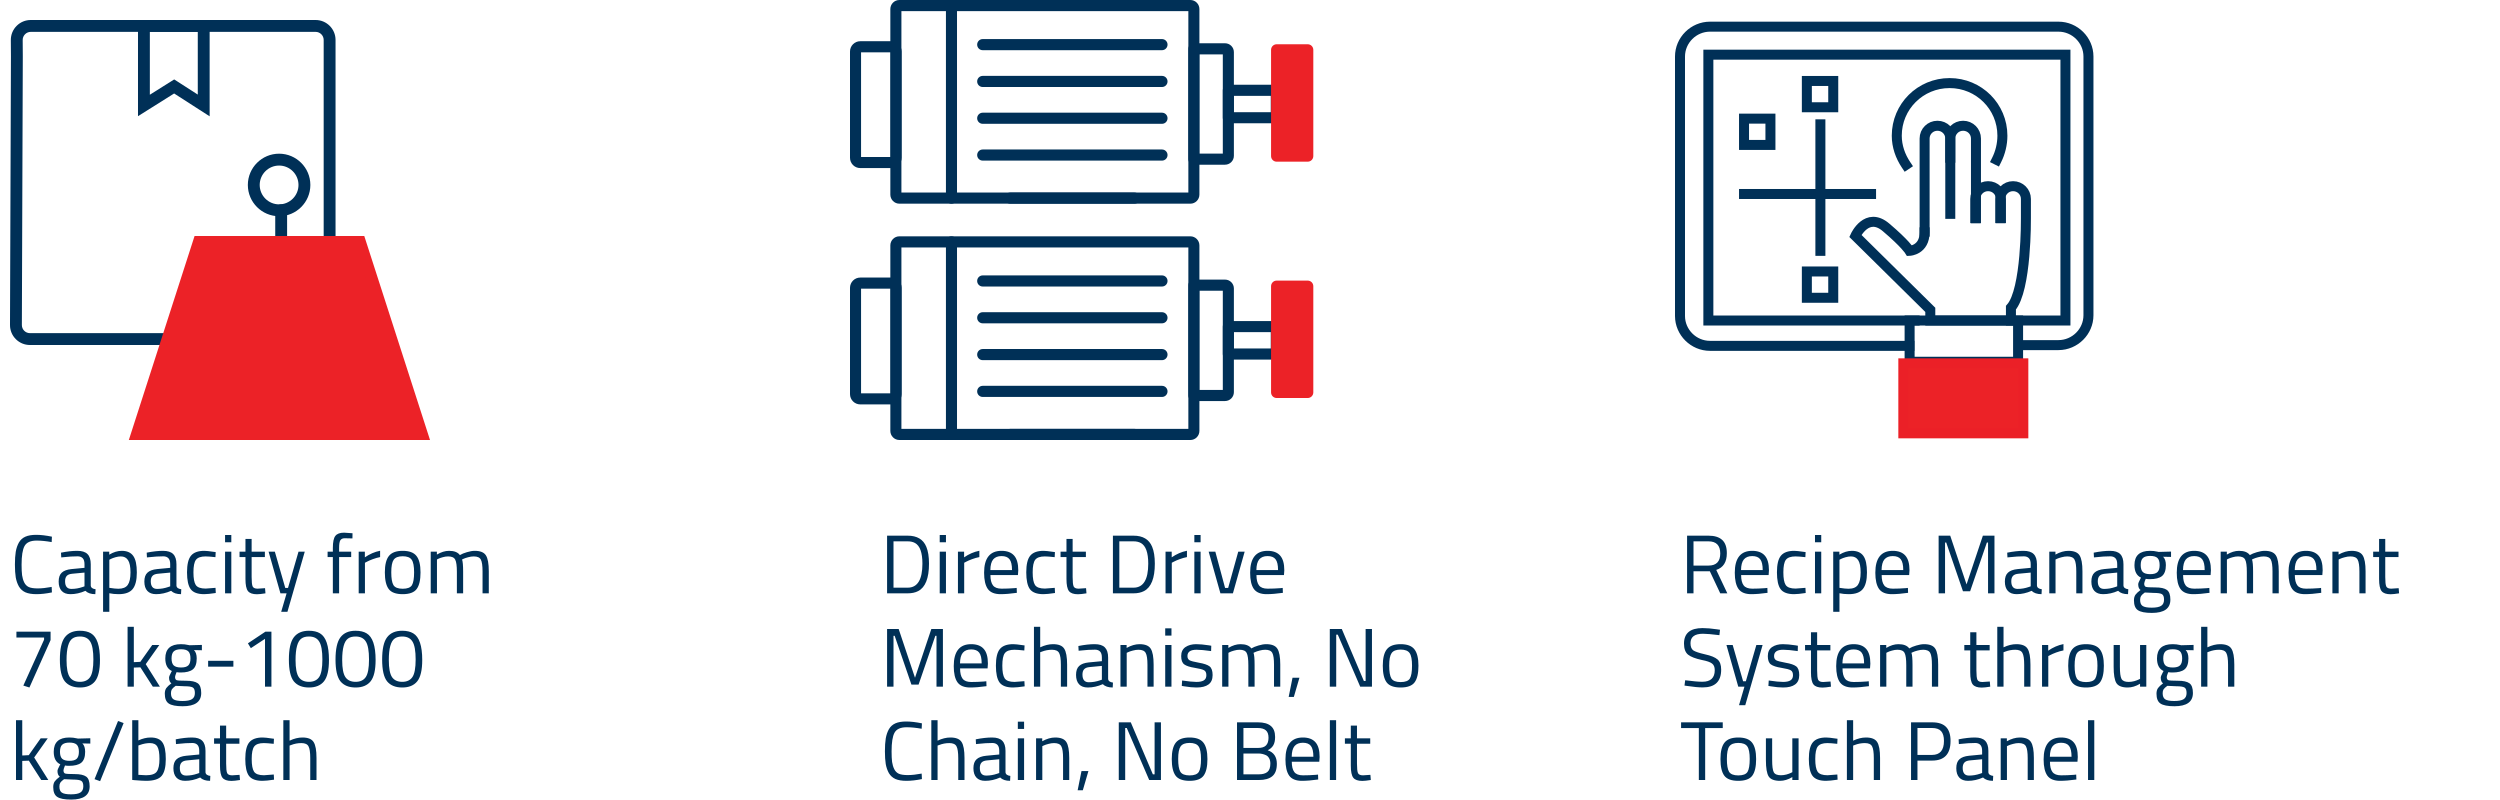 <?xml version="1.0" encoding="UTF-8"?>
<svg xmlns="http://www.w3.org/2000/svg" width="750" height="240" viewBox="0 0 750 240" fill="none">
  <path d="M15.575 177.725C13.858 178.075 12.317 178.25 10.95 178.25C9.583 178.25 8.475 178.067 7.625 177.7C6.792 177.317 6.142 176.733 5.675 175.95C5.225 175.15 4.908 174.242 4.725 173.225C4.558 172.192 4.475 170.908 4.475 169.375C4.475 167.842 4.558 166.558 4.725 165.525C4.908 164.475 5.225 163.55 5.675 162.75C6.142 161.95 6.792 161.367 7.625 161C8.458 160.633 9.542 160.45 10.875 160.45C12.208 160.45 13.775 160.633 15.575 161L15.5 162.625C13.817 162.325 12.317 162.175 11 162.175C9.167 162.175 7.95 162.725 7.35 163.825C6.767 164.908 6.475 166.767 6.475 169.4C6.475 170.717 6.525 171.775 6.625 172.575C6.742 173.375 6.958 174.1 7.275 174.75C7.592 175.383 8.05 175.842 8.65 176.125C9.267 176.392 10.158 176.525 11.325 176.525C12.508 176.525 13.9 176.375 15.5 176.075L15.575 177.725ZM27.224 169.275V175.675C27.274 176.292 27.757 176.658 28.674 176.775L28.599 178.25C27.282 178.25 26.29 177.917 25.624 177.25C24.124 177.917 22.624 178.25 21.124 178.25C19.974 178.25 19.099 177.925 18.499 177.275C17.899 176.625 17.599 175.692 17.599 174.475C17.599 173.258 17.907 172.367 18.524 171.8C19.14 171.217 20.107 170.858 21.424 170.725L25.349 170.35V169.275C25.349 168.425 25.165 167.817 24.799 167.45C24.432 167.083 23.932 166.9 23.299 166.9C21.965 166.9 20.582 166.983 19.149 167.15L18.374 167.225L18.299 165.8C20.132 165.433 21.757 165.25 23.174 165.25C24.59 165.25 25.615 165.575 26.249 166.225C26.899 166.875 27.224 167.892 27.224 169.275ZM19.524 174.375C19.524 175.908 20.157 176.675 21.424 176.675C22.557 176.675 23.674 176.483 24.774 176.1L25.349 175.9V171.775L21.649 172.125C20.899 172.192 20.357 172.408 20.024 172.775C19.69 173.142 19.524 173.675 19.524 174.375ZM30.923 183.55V165.5H32.773V166.4C34.04 165.633 35.29 165.25 36.523 165.25C38.106 165.25 39.256 165.758 39.973 166.775C40.69 167.775 41.048 169.433 41.048 171.75C41.048 174.067 40.623 175.733 39.773 176.75C38.94 177.75 37.548 178.25 35.598 178.25C34.581 178.25 33.648 178.158 32.798 177.975V183.55H30.923ZM36.248 166.925C35.748 166.925 35.206 167.008 34.623 167.175C34.056 167.342 33.606 167.508 33.273 167.675L32.798 167.925V176.35C33.981 176.533 34.881 176.625 35.498 176.625C36.848 176.625 37.79 176.242 38.323 175.475C38.873 174.708 39.148 173.458 39.148 171.725C39.148 169.992 38.898 168.758 38.398 168.025C37.915 167.292 37.198 166.925 36.248 166.925ZM52.932 169.275V175.675C52.982 176.292 53.465 176.658 54.382 176.775L54.307 178.25C52.99 178.25 51.998 177.917 51.332 177.25C49.832 177.917 48.332 178.25 46.832 178.25C45.682 178.25 44.807 177.925 44.207 177.275C43.607 176.625 43.307 175.692 43.307 174.475C43.307 173.258 43.615 172.367 44.232 171.8C44.848 171.217 45.815 170.858 47.132 170.725L51.057 170.35V169.275C51.057 168.425 50.873 167.817 50.507 167.45C50.14 167.083 49.64 166.9 49.007 166.9C47.673 166.9 46.29 166.983 44.857 167.15L44.082 167.225L44.007 165.8C45.84 165.433 47.465 165.25 48.882 165.25C50.298 165.25 51.323 165.575 51.957 166.225C52.607 166.875 52.932 167.892 52.932 169.275ZM45.232 174.375C45.232 175.908 45.865 176.675 47.132 176.675C48.265 176.675 49.382 176.483 50.482 176.1L51.057 175.9V171.775L47.357 172.125C46.607 172.192 46.065 172.408 45.732 172.775C45.398 173.142 45.232 173.675 45.232 174.375ZM61.306 165.25C61.856 165.25 62.789 165.35 64.106 165.55L64.706 165.625L64.631 167.15C63.298 167 62.314 166.925 61.681 166.925C60.264 166.925 59.298 167.267 58.781 167.95C58.281 168.617 58.031 169.867 58.031 171.7C58.031 173.517 58.264 174.783 58.731 175.5C59.214 176.217 60.206 176.575 61.706 176.575L64.656 176.35L64.731 177.9C63.181 178.133 62.023 178.25 61.256 178.25C59.306 178.25 57.956 177.75 57.206 176.75C56.473 175.75 56.106 174.067 56.106 171.7C56.106 169.317 56.506 167.65 57.306 166.7C58.106 165.733 59.439 165.25 61.306 165.25ZM67.52 178V165.5H69.395V178H67.52ZM67.52 162.675V160.5H69.395V162.675H67.52ZM79.463 167.125H75.489V173.1C75.489 174.533 75.588 175.475 75.788 175.925C76.005 176.375 76.505 176.6 77.288 176.6L79.513 176.45L79.638 178C78.522 178.183 77.672 178.275 77.088 178.275C75.788 178.275 74.888 177.958 74.388 177.325C73.888 176.692 73.638 175.483 73.638 173.7V167.125H71.864V165.5H73.638V161.675H75.489V165.5H79.463V167.125ZM80.578 165.5H82.453L85.578 176.375H86.403L89.553 165.5H91.428L86.228 183.55H84.353L85.978 178H84.128L80.578 165.5ZM101.731 167.125V178H99.856V167.125H98.281V165.5H99.856V164.375C99.856 162.608 100.106 161.408 100.606 160.775C101.106 160.125 101.981 159.8 103.231 159.8L105.756 159.975L105.731 161.525C104.798 161.492 104.023 161.475 103.406 161.475C102.806 161.475 102.373 161.675 102.106 162.075C101.856 162.475 101.731 163.25 101.731 164.4V165.5H105.356V167.125H101.731ZM107.608 178V165.5H109.458V167.2C110.908 166.2 112.433 165.542 114.033 165.225V167.125C113.333 167.258 112.599 167.467 111.833 167.75C111.083 168.033 110.508 168.283 110.108 168.5L109.483 168.825V178H107.608ZM115.456 171.725C115.456 169.442 115.864 167.792 116.681 166.775C117.498 165.758 118.873 165.25 120.806 165.25C122.756 165.25 124.131 165.758 124.931 166.775C125.748 167.792 126.156 169.442 126.156 171.725C126.156 174.008 125.773 175.667 125.006 176.7C124.239 177.733 122.839 178.25 120.806 178.25C118.773 178.25 117.373 177.733 116.606 176.7C115.839 175.667 115.456 174.008 115.456 171.725ZM117.381 171.7C117.381 173.517 117.598 174.792 118.031 175.525C118.481 176.258 119.406 176.625 120.806 176.625C122.223 176.625 123.148 176.267 123.581 175.55C124.014 174.817 124.231 173.533 124.231 171.7C124.231 169.867 123.989 168.608 123.506 167.925C123.023 167.225 122.123 166.875 120.806 166.875C119.506 166.875 118.606 167.225 118.106 167.925C117.623 168.608 117.381 169.867 117.381 171.7ZM131.089 178H129.214V165.5H131.064V166.375C132.314 165.625 133.531 165.25 134.714 165.25C136.264 165.25 137.347 165.675 137.964 166.525C138.514 166.192 139.222 165.9 140.089 165.65C140.972 165.383 141.747 165.25 142.414 165.25C144.081 165.25 145.197 165.7 145.764 166.6C146.347 167.483 146.639 169.083 146.639 171.4V178H144.764V171.45C144.764 169.717 144.597 168.533 144.264 167.9C143.931 167.25 143.222 166.925 142.139 166.925C141.589 166.925 141.022 167.008 140.439 167.175C139.856 167.325 139.406 167.475 139.089 167.625L138.614 167.85C138.831 168.4 138.939 169.617 138.939 171.5V178H137.064V171.55C137.064 169.75 136.897 168.533 136.564 167.9C136.247 167.25 135.539 166.925 134.439 166.925C133.906 166.925 133.356 167.008 132.789 167.175C132.239 167.325 131.814 167.475 131.514 167.625L131.089 167.85V178ZM4.925 191.25V189.5H15.175V192.025L8.825 206.25L7 205.675L13.225 191.9V191.25H4.925ZM23.964 189.225C25.331 189.225 26.439 189.483 27.289 190C29.089 191.067 29.989 193.733 29.989 198C29.989 201.017 29.489 203.15 28.489 204.4C27.489 205.633 25.989 206.25 23.989 206.25C21.989 206.25 20.481 205.642 19.464 204.425C18.464 203.192 17.964 201.008 17.964 197.875C17.964 194.725 18.456 192.5 19.439 191.2C20.439 189.883 21.948 189.225 23.964 189.225ZM23.989 190.95C23.039 190.95 22.289 191.15 21.739 191.55C20.556 192.367 19.964 194.525 19.964 198.025C19.964 200.492 20.289 202.2 20.939 203.15C21.589 204.083 22.606 204.55 23.989 204.55C25.373 204.55 26.389 204.075 27.039 203.125C27.689 202.175 28.014 200.417 28.014 197.85C28.014 195.267 27.698 193.475 27.064 192.475C26.448 191.458 25.423 190.95 23.989 190.95ZM40.147 206H38.272V188.05H40.147V198.65L42.097 198.55L45.672 193.5H47.797L43.722 199.25L47.972 206H45.847L42.122 200.2L40.147 200.275V206ZM54.815 211.875C52.815 211.875 51.415 211.6 50.615 211.05C49.832 210.517 49.44 209.533 49.44 208.1C49.44 207.417 49.59 206.858 49.89 206.425C50.19 206.008 50.699 205.533 51.415 205C50.949 204.683 50.715 204.108 50.715 203.275C50.715 202.992 50.924 202.467 51.34 201.7L51.565 201.3C50.249 200.7 49.59 199.442 49.59 197.525C49.59 194.675 51.149 193.25 54.265 193.25C55.065 193.25 55.807 193.333 56.49 193.5L56.865 193.575L60.565 193.475V195.075L58.19 195.025C58.74 195.575 59.015 196.408 59.015 197.525C59.015 199.092 58.624 200.192 57.84 200.825C57.074 201.442 55.857 201.75 54.19 201.75C53.74 201.75 53.332 201.717 52.965 201.65C52.665 202.383 52.515 202.858 52.515 203.075C52.515 203.592 52.674 203.917 52.99 204.05C53.307 204.167 54.265 204.225 55.865 204.225C57.465 204.225 58.615 204.475 59.315 204.975C60.015 205.475 60.365 206.45 60.365 207.9C60.365 210.55 58.515 211.875 54.815 211.875ZM51.29 207.95C51.29 208.833 51.532 209.442 52.015 209.775C52.515 210.125 53.424 210.3 54.74 210.3C56.074 210.3 57.024 210.117 57.59 209.75C58.174 209.383 58.465 208.767 58.465 207.9C58.465 207.05 58.257 206.5 57.84 206.25C57.424 206 56.607 205.875 55.39 205.875L52.69 205.75C52.14 206.15 51.765 206.5 51.565 206.8C51.382 207.1 51.29 207.483 51.29 207.95ZM51.465 197.525C51.465 198.508 51.682 199.208 52.115 199.625C52.565 200.042 53.299 200.25 54.315 200.25C55.332 200.25 56.057 200.042 56.49 199.625C56.924 199.208 57.14 198.508 57.14 197.525C57.14 196.525 56.924 195.817 56.49 195.4C56.057 194.983 55.332 194.775 54.315 194.775C53.299 194.775 52.565 194.992 52.115 195.425C51.682 195.842 51.465 196.542 51.465 197.525ZM62.439 200V198.25H70.014V200H62.439ZM81.426 189.5V206H79.501V191.65L75.251 194.45L74.376 193L79.626 189.5H81.426ZM92.665 189.225C94.032 189.225 95.14 189.483 95.99 190C97.79 191.067 98.69 193.733 98.69 198C98.69 201.017 98.19 203.15 97.19 204.4C96.19 205.633 94.69 206.25 92.69 206.25C90.69 206.25 89.182 205.642 88.165 204.425C87.165 203.192 86.665 201.008 86.665 197.875C86.665 194.725 87.157 192.5 88.14 191.2C89.14 189.883 90.649 189.225 92.665 189.225ZM92.69 190.95C91.74 190.95 90.99 191.15 90.44 191.55C89.257 192.367 88.665 194.525 88.665 198.025C88.665 200.492 88.99 202.2 89.64 203.15C90.29 204.083 91.307 204.55 92.69 204.55C94.074 204.55 95.09 204.075 95.74 203.125C96.39 202.175 96.715 200.417 96.715 197.85C96.715 195.267 96.399 193.475 95.765 192.475C95.149 191.458 94.124 190.95 92.69 190.95ZM106.655 189.225C108.021 189.225 109.13 189.483 109.98 190C111.78 191.067 112.68 193.733 112.68 198C112.68 201.017 112.18 203.15 111.18 204.4C110.18 205.633 108.68 206.25 106.68 206.25C104.68 206.25 103.171 205.642 102.155 204.425C101.155 203.192 100.655 201.008 100.655 197.875C100.655 194.725 101.146 192.5 102.13 191.2C103.13 189.883 104.638 189.225 106.655 189.225ZM106.68 190.95C105.73 190.95 104.98 191.15 104.43 191.55C103.246 192.367 102.655 194.525 102.655 198.025C102.655 200.492 102.98 202.2 103.63 203.15C104.28 204.083 105.296 204.55 106.68 204.55C108.063 204.55 109.08 204.075 109.73 203.125C110.38 202.175 110.705 200.417 110.705 197.85C110.705 195.267 110.388 193.475 109.755 192.475C109.138 191.458 108.113 190.95 106.68 190.95ZM120.644 189.225C122.011 189.225 123.119 189.483 123.969 190C125.769 191.067 126.669 193.733 126.669 198C126.669 201.017 126.169 203.15 125.169 204.4C124.169 205.633 122.669 206.25 120.669 206.25C118.669 206.25 117.161 205.642 116.144 204.425C115.144 203.192 114.644 201.008 114.644 197.875C114.644 194.725 115.136 192.5 116.119 191.2C117.119 189.883 118.627 189.225 120.644 189.225ZM120.669 190.95C119.719 190.95 118.969 191.15 118.419 191.55C117.236 192.367 116.644 194.525 116.644 198.025C116.644 200.492 116.969 202.2 117.619 203.15C118.269 204.083 119.286 204.55 120.669 204.55C122.052 204.55 123.069 204.075 123.719 203.125C124.369 202.175 124.694 200.417 124.694 197.85C124.694 195.267 124.377 193.475 123.744 192.475C123.127 191.458 122.102 190.95 120.669 190.95ZM6.675 234H4.8V216.05H6.675V226.65L8.625 226.55L12.2 221.5H14.325L10.25 227.25L14.5 234H12.375L8.65 228.2L6.675 228.275V234ZM21.344 239.875C19.344 239.875 17.944 239.6 17.144 239.05C16.36 238.517 15.969 237.533 15.969 236.1C15.969 235.417 16.119 234.858 16.419 234.425C16.719 234.008 17.227 233.533 17.944 233C17.477 232.683 17.244 232.108 17.244 231.275C17.244 230.992 17.452 230.467 17.869 229.7L18.094 229.3C16.777 228.7 16.119 227.442 16.119 225.525C16.119 222.675 17.677 221.25 20.794 221.25C21.594 221.25 22.335 221.333 23.019 221.5L23.394 221.575L27.094 221.475V223.075L24.719 223.025C25.269 223.575 25.544 224.408 25.544 225.525C25.544 227.092 25.152 228.192 24.369 228.825C23.602 229.442 22.385 229.75 20.719 229.75C20.269 229.75 19.86 229.717 19.494 229.65C19.194 230.383 19.044 230.858 19.044 231.075C19.044 231.592 19.202 231.917 19.519 232.05C19.835 232.167 20.794 232.225 22.394 232.225C23.994 232.225 25.144 232.475 25.844 232.975C26.544 233.475 26.894 234.45 26.894 235.9C26.894 238.55 25.044 239.875 21.344 239.875ZM17.819 235.95C17.819 236.833 18.06 237.442 18.544 237.775C19.044 238.125 19.952 238.3 21.269 238.3C22.602 238.3 23.552 238.117 24.119 237.75C24.702 237.383 24.994 236.767 24.994 235.9C24.994 235.05 24.785 234.5 24.369 234.25C23.952 234 23.135 233.875 21.919 233.875L19.219 233.75C18.669 234.15 18.294 234.5 18.094 234.8C17.91 235.1 17.819 235.483 17.819 235.95ZM17.994 225.525C17.994 226.508 18.21 227.208 18.644 227.625C19.094 228.042 19.827 228.25 20.844 228.25C21.86 228.25 22.585 228.042 23.019 227.625C23.452 227.208 23.669 226.508 23.669 225.525C23.669 224.525 23.452 223.817 23.019 223.4C22.585 222.983 21.86 222.775 20.844 222.775C19.827 222.775 19.094 222.992 18.644 223.425C18.21 223.842 17.994 224.542 17.994 225.525ZM28.36 233.75L35.41 216.3L37.086 216.925L30.035 234.35L28.36 233.75ZM45.188 221.25C46.872 221.25 48.047 221.733 48.713 222.7C49.397 223.65 49.738 225.325 49.738 227.725C49.738 230.125 49.313 231.817 48.463 232.8C47.63 233.767 46.088 234.25 43.838 234.25C43.138 234.25 41.98 234.183 40.363 234.05L39.663 233.975V216.05H41.513V222.125C42.78 221.542 44.005 221.25 45.188 221.25ZM43.813 232.575C45.447 232.575 46.522 232.208 47.038 231.475C47.572 230.725 47.838 229.467 47.838 227.7C47.838 225.933 47.63 224.7 47.213 224C46.797 223.283 46.055 222.925 44.988 222.925C44.022 222.925 43.03 223.108 42.013 223.475L41.513 223.65V232.45C42.597 232.533 43.363 232.575 43.813 232.575ZM61.648 225.275V231.675C61.697 232.292 62.181 232.658 63.097 232.775L63.023 234.25C61.706 234.25 60.714 233.917 60.047 233.25C58.547 233.917 57.047 234.25 55.547 234.25C54.398 234.25 53.523 233.925 52.922 233.275C52.322 232.625 52.023 231.692 52.023 230.475C52.023 229.258 52.331 228.367 52.947 227.8C53.564 227.217 54.531 226.858 55.847 226.725L59.773 226.35V225.275C59.773 224.425 59.589 223.817 59.222 223.45C58.856 223.083 58.356 222.9 57.722 222.9C56.389 222.9 55.006 222.983 53.572 223.15L52.797 223.225L52.722 221.8C54.556 221.433 56.181 221.25 57.597 221.25C59.014 221.25 60.039 221.575 60.672 222.225C61.322 222.875 61.648 223.892 61.648 225.275ZM53.947 230.375C53.947 231.908 54.581 232.675 55.847 232.675C56.981 232.675 58.097 232.483 59.197 232.1L59.773 231.9V227.775L56.072 228.125C55.322 228.192 54.781 228.408 54.447 228.775C54.114 229.142 53.947 229.675 53.947 230.375ZM71.822 223.125H67.847V229.1C67.847 230.533 67.947 231.475 68.147 231.925C68.364 232.375 68.864 232.6 69.647 232.6L71.872 232.45L71.997 234C70.88 234.183 70.03 234.275 69.447 234.275C68.147 234.275 67.247 233.958 66.747 233.325C66.247 232.692 65.997 231.483 65.997 229.7V223.125H64.222V221.5H65.997V217.675H67.847V221.5H71.822V223.125ZM78.787 221.25C79.337 221.25 80.27 221.35 81.587 221.55L82.186 221.625L82.112 223.15C80.778 223 79.795 222.925 79.162 222.925C77.745 222.925 76.778 223.267 76.261 223.95C75.761 224.617 75.511 225.867 75.511 227.7C75.511 229.517 75.745 230.783 76.212 231.5C76.695 232.217 77.686 232.575 79.186 232.575L82.136 232.35L82.212 233.9C80.662 234.133 79.503 234.25 78.737 234.25C76.787 234.25 75.436 233.75 74.686 232.75C73.953 231.75 73.587 230.067 73.587 227.7C73.587 225.317 73.987 223.65 74.787 222.7C75.587 221.733 76.92 221.25 78.787 221.25ZM86.875 234H85V216.05H86.875V222.2C88.209 221.567 89.492 221.25 90.725 221.25C92.392 221.25 93.508 221.7 94.075 222.6C94.659 223.5 94.95 225.1 94.95 227.4V234H93.075V227.45C93.075 225.717 92.9 224.533 92.55 223.9C92.217 223.25 91.5 222.925 90.4 222.925C89.35 222.925 88.334 223.117 87.35 223.5L86.875 223.675V234Z" fill="#003057"></path>
  <g clip-path="url(#clip0_1386_180)">
    <path d="M49.716 103.5H8.982C7.382 103.5 5.873 102.875 4.746 101.742C3.614 100.61 2.994 99.1 3 97.5L3.282 16.852L3.248 12.023C3.237 10.418 3.856 8.907 4.983 7.769C6.12 6.625 7.624 6 9.23 6H94.681C97.982 6 100.663 8.682 100.663 11.984V72.381C100.663 73.361 99.868 74.161 98.883 74.161C97.897 74.161 97.103 73.367 97.103 72.381V11.984C97.103 10.649 96.016 9.561 94.681 9.561H9.23C8.582 9.561 7.968 9.815 7.512 10.277C7.055 10.739 6.802 11.353 6.808 12.001L6.841 16.846L6.56 97.511C6.56 98.159 6.808 98.773 7.264 99.229C7.72 99.691 8.334 99.945 8.982 99.945H49.716C50.696 99.945 51.496 100.739 51.496 101.726C51.496 102.712 50.702 103.506 49.716 103.506V103.5Z" fill="#003057"></path>
    <path d="M83.73 64.87C78.559 64.87 74.352 60.66 74.352 55.488C74.352 50.316 78.559 46.106 83.73 46.106C88.9 46.106 93.108 50.316 93.108 55.488C93.108 60.66 88.9 64.87 83.73 64.87ZM83.73 49.667C80.519 49.667 77.911 52.276 77.911 55.488C77.911 58.7 80.519 61.309 83.73 61.309C86.94 61.309 89.548 58.7 89.548 55.488C89.548 52.276 86.94 49.667 83.73 49.667Z" fill="#003057"></path>
    <path d="M84.35 74.37C83.37 74.37 82.57 73.575 82.57 72.589V63.089C82.57 62.109 83.365 61.309 84.35 61.309C85.336 61.309 86.13 62.103 86.13 63.089V72.589C86.13 73.569 85.336 74.37 84.35 74.37Z" fill="#003057"></path>
    <path d="M62.892 34.894L52.241 28.042L41.398 34.855V6H62.892V34.894ZM44.953 9.561V28.42L52.258 23.828L59.333 28.375V9.561H44.953Z" fill="#003057"></path>
    <path d="M107.991 72.589H59.664L41.094 130.219H126.562L107.991 72.589Z" fill="#EC2227"></path>
    <path d="M129 132H38.648L58.368 70.809H109.286L129.006 132H129ZM43.532 128.444H124.117L106.695 74.37H60.959L43.538 128.444H43.532Z" fill="#EC2227"></path>
  </g>
  <path d="M272.3 178H266.125V160.7H272.3C275.117 160.7 276.983 161.817 277.9 164.05C278.433 165.333 278.7 167.017 278.7 169.1C278.7 173.45 277.617 176.192 275.45 177.325C274.583 177.775 273.533 178 272.3 178ZM276.725 169.1C276.725 165.783 275.983 163.717 274.5 162.9C273.9 162.567 273.167 162.4 272.3 162.4H268.05V176.3H272.3C275.25 176.3 276.725 173.9 276.725 169.1ZM281.913 178V165.5H283.788V178H281.913ZM281.913 162.675V160.5H283.788V162.675H281.913ZM287.382 178V165.5H289.232V167.2C290.682 166.2 292.207 165.542 293.807 165.225V167.125C293.107 167.258 292.374 167.467 291.607 167.75C290.857 168.033 290.282 168.283 289.882 168.5L289.257 168.825V178H287.382ZM304.28 176.45L305.005 176.375L305.055 177.85C303.155 178.117 301.53 178.25 300.18 178.25C298.38 178.25 297.105 177.733 296.355 176.7C295.605 175.65 295.23 174.025 295.23 171.825C295.23 167.442 296.972 165.25 300.455 165.25C302.139 165.25 303.397 165.725 304.23 166.675C305.064 167.608 305.48 169.083 305.48 171.1L305.38 172.525H297.13C297.13 173.908 297.38 174.933 297.88 175.6C298.38 176.267 299.247 176.6 300.48 176.6C301.73 176.6 302.997 176.55 304.28 176.45ZM303.605 171.025C303.605 169.492 303.355 168.408 302.855 167.775C302.372 167.142 301.572 166.825 300.455 166.825C299.355 166.825 298.522 167.158 297.955 167.825C297.405 168.492 297.122 169.558 297.105 171.025H303.605ZM313.078 165.25C313.628 165.25 314.561 165.35 315.878 165.55L316.478 165.625L316.403 167.15C315.069 167 314.086 166.925 313.453 166.925C312.036 166.925 311.069 167.267 310.553 167.95C310.053 168.617 309.803 169.867 309.803 171.7C309.803 173.517 310.036 174.783 310.503 175.5C310.986 176.217 311.978 176.575 313.478 176.575L316.428 176.35L316.503 177.9C314.953 178.133 313.794 178.25 313.028 178.25C311.078 178.25 309.728 177.75 308.978 176.75C308.244 175.75 307.878 174.067 307.878 171.7C307.878 169.317 308.278 167.65 309.078 166.7C309.878 165.733 311.211 165.25 313.078 165.25ZM325.766 167.125H321.791V173.1C321.791 174.533 321.891 175.475 322.091 175.925C322.308 176.375 322.808 176.6 323.591 176.6L325.816 176.45L325.941 178C324.825 178.183 323.975 178.275 323.391 178.275C322.091 178.275 321.191 177.958 320.691 177.325C320.191 176.692 319.941 175.483 319.941 173.7V167.125H318.166V165.5H319.941V161.675H321.791V165.5H325.766V167.125ZM340.049 178H333.874V160.7H340.049C342.866 160.7 344.732 161.817 345.649 164.05C346.182 165.333 346.449 167.017 346.449 169.1C346.449 173.45 345.366 176.192 343.199 177.325C342.332 177.775 341.282 178 340.049 178ZM344.474 169.1C344.474 165.783 343.732 163.717 342.249 162.9C341.649 162.567 340.916 162.4 340.049 162.4H335.799V176.3H340.049C342.999 176.3 344.474 173.9 344.474 169.1ZM349.662 178V165.5H351.512V167.2C352.962 166.2 354.487 165.542 356.087 165.225V167.125C355.387 167.258 354.654 167.467 353.887 167.75C353.137 168.033 352.562 168.283 352.162 168.5L351.537 168.825V178H349.662ZM358.305 178V165.5H360.18V178H358.305ZM358.305 162.675V160.5H360.18V162.675H358.305ZM362.599 165.5H364.599L367.524 176.375H368.449L371.474 165.5H373.399L369.874 178H366.124L362.599 165.5ZM384.09 176.45L384.815 176.375L384.865 177.85C382.965 178.117 381.34 178.25 379.99 178.25C378.19 178.25 376.915 177.733 376.165 176.7C375.415 175.65 375.04 174.025 375.04 171.825C375.04 167.442 376.782 165.25 380.265 165.25C381.948 165.25 383.207 165.725 384.04 166.675C384.873 167.608 385.29 169.083 385.29 171.1L385.19 172.525H376.94C376.94 173.908 377.19 174.933 377.69 175.6C378.19 176.267 379.057 176.6 380.29 176.6C381.54 176.6 382.807 176.55 384.09 176.45ZM383.415 171.025C383.415 169.492 383.165 168.408 382.665 167.775C382.182 167.142 381.382 166.825 380.265 166.825C379.165 166.825 378.332 167.158 377.765 167.825C377.215 168.492 376.932 169.558 376.915 171.025H383.415ZM266.125 206V188.7H269.6L274.5 203.325L279.4 188.7H282.875V206H280.95V190.75H280.6L275.575 205.375H273.425L268.4 190.75H268.05V206H266.125ZM295.174 204.45L295.899 204.375L295.949 205.85C294.049 206.117 292.424 206.25 291.074 206.25C289.274 206.25 287.999 205.733 287.249 204.7C286.499 203.65 286.124 202.025 286.124 199.825C286.124 195.442 287.866 193.25 291.349 193.25C293.032 193.25 294.291 193.725 295.124 194.675C295.957 195.608 296.374 197.083 296.374 199.1L296.274 200.525H288.024C288.024 201.908 288.274 202.933 288.774 203.6C289.274 204.267 290.141 204.6 291.374 204.6C292.624 204.6 293.891 204.55 295.174 204.45ZM294.499 199.025C294.499 197.492 294.249 196.408 293.749 195.775C293.266 195.142 292.466 194.825 291.349 194.825C290.249 194.825 289.416 195.158 288.849 195.825C288.299 196.492 288.016 197.558 287.999 199.025H294.499ZM303.971 193.25C304.521 193.25 305.454 193.35 306.771 193.55L307.371 193.625L307.296 195.15C305.963 195 304.979 194.925 304.346 194.925C302.929 194.925 301.963 195.267 301.446 195.95C300.946 196.617 300.696 197.867 300.696 199.7C300.696 201.517 300.929 202.783 301.396 203.5C301.879 204.217 302.871 204.575 304.371 204.575L307.321 204.35L307.396 205.9C305.846 206.133 304.688 206.25 303.921 206.25C301.971 206.25 300.621 205.75 299.871 204.75C299.138 203.75 298.771 202.067 298.771 199.7C298.771 197.317 299.171 195.65 299.971 194.7C300.771 193.733 302.104 193.25 303.971 193.25ZM312.06 206H310.185V188.05H312.06V194.2C313.393 193.567 314.676 193.25 315.91 193.25C317.576 193.25 318.693 193.7 319.26 194.6C319.843 195.5 320.135 197.1 320.135 199.4V206H318.26V199.45C318.26 197.717 318.085 196.533 317.735 195.9C317.401 195.25 316.685 194.925 315.585 194.925C314.535 194.925 313.518 195.117 312.535 195.5L312.06 195.675V206ZM332.438 197.275V203.675C332.488 204.292 332.971 204.658 333.888 204.775L333.813 206.25C332.496 206.25 331.504 205.917 330.838 205.25C329.338 205.917 327.838 206.25 326.338 206.25C325.188 206.25 324.313 205.925 323.713 205.275C323.113 204.625 322.813 203.692 322.813 202.475C322.813 201.258 323.121 200.367 323.738 199.8C324.354 199.217 325.321 198.858 326.638 198.725L330.563 198.35V197.275C330.563 196.425 330.379 195.817 330.013 195.45C329.646 195.083 329.146 194.9 328.513 194.9C327.179 194.9 325.796 194.983 324.363 195.15L323.588 195.225L323.513 193.8C325.346 193.433 326.971 193.25 328.388 193.25C329.804 193.25 330.829 193.575 331.463 194.225C332.113 194.875 332.438 195.892 332.438 197.275ZM324.738 202.375C324.738 203.908 325.371 204.675 326.638 204.675C327.771 204.675 328.888 204.483 329.988 204.1L330.563 203.9V199.775L326.863 200.125C326.113 200.192 325.571 200.408 325.238 200.775C324.904 201.142 324.738 201.675 324.738 202.375ZM338.012 206H336.137V193.5H337.987V194.375C339.337 193.625 340.629 193.25 341.862 193.25C343.529 193.25 344.645 193.7 345.212 194.6C345.795 195.5 346.087 197.1 346.087 199.4V206H344.237V199.45C344.237 197.717 344.062 196.533 343.712 195.9C343.379 195.25 342.654 194.925 341.537 194.925C341.004 194.925 340.437 195.008 339.837 195.175C339.254 195.325 338.804 195.475 338.487 195.625L338.012 195.85V206ZM349.565 206V193.5H351.44V206H349.565ZM349.565 190.675V188.5H351.44V190.675H349.565ZM358.958 194.925C357.142 194.925 356.233 195.558 356.233 196.825C356.233 197.408 356.442 197.825 356.858 198.075C357.275 198.308 358.225 198.558 359.708 198.825C361.192 199.075 362.242 199.433 362.858 199.9C363.475 200.367 363.783 201.242 363.783 202.525C363.783 203.808 363.367 204.75 362.533 205.35C361.717 205.95 360.517 206.25 358.933 206.25C357.9 206.25 356.683 206.133 355.283 205.9L354.533 205.775L354.633 204.15C356.533 204.433 357.967 204.575 358.933 204.575C359.9 204.575 360.633 204.425 361.133 204.125C361.65 203.808 361.908 203.292 361.908 202.575C361.908 201.842 361.692 201.35 361.258 201.1C360.825 200.833 359.875 200.583 358.408 200.35C356.942 200.117 355.9 199.775 355.283 199.325C354.667 198.875 354.358 198.042 354.358 196.825C354.358 195.608 354.783 194.708 355.633 194.125C356.5 193.542 357.575 193.25 358.858 193.25C359.875 193.25 361.15 193.367 362.683 193.6L363.383 193.725L363.333 195.325C361.483 195.058 360.025 194.925 358.958 194.925ZM368.529 206H366.654V193.5H368.504V194.375C369.754 193.625 370.971 193.25 372.154 193.25C373.704 193.25 374.788 193.675 375.404 194.525C375.954 194.192 376.663 193.9 377.529 193.65C378.413 193.383 379.188 193.25 379.854 193.25C381.521 193.25 382.638 193.7 383.204 194.6C383.788 195.483 384.079 197.083 384.079 199.4V206H382.204V199.45C382.204 197.717 382.038 196.533 381.704 195.9C381.371 195.25 380.663 194.925 379.579 194.925C379.029 194.925 378.463 195.008 377.879 195.175C377.296 195.325 376.846 195.475 376.529 195.625L376.054 195.85C376.271 196.4 376.379 197.617 376.379 199.5V206H374.504V199.55C374.504 197.75 374.338 196.533 374.004 195.9C373.688 195.25 372.979 194.925 371.879 194.925C371.346 194.925 370.796 195.008 370.229 195.175C369.679 195.325 369.254 195.475 368.954 195.625L368.529 195.85V206ZM386.603 209.075L387.753 203.325H389.828L388.153 209.075H386.603ZM398.938 206V188.7H402.538L409.163 204.3H409.688V188.7H411.588V206H408.063L401.338 190.4H400.863V206H398.938ZM414.835 199.725C414.835 197.442 415.243 195.792 416.06 194.775C416.877 193.758 418.252 193.25 420.185 193.25C422.135 193.25 423.51 193.758 424.31 194.775C425.127 195.792 425.535 197.442 425.535 199.725C425.535 202.008 425.152 203.667 424.385 204.7C423.618 205.733 422.218 206.25 420.185 206.25C418.152 206.25 416.752 205.733 415.985 204.7C415.218 203.667 414.835 202.008 414.835 199.725ZM416.76 199.7C416.76 201.517 416.977 202.792 417.41 203.525C417.86 204.258 418.785 204.625 420.185 204.625C421.602 204.625 422.527 204.267 422.96 203.55C423.393 202.817 423.61 201.533 423.61 199.7C423.61 197.867 423.368 196.608 422.885 195.925C422.402 195.225 421.502 194.875 420.185 194.875C418.885 194.875 417.985 195.225 417.485 195.925C417.002 196.608 416.76 197.867 416.76 199.7ZM276.575 233.725C274.858 234.075 273.317 234.25 271.95 234.25C270.583 234.25 269.475 234.067 268.625 233.7C267.792 233.317 267.142 232.733 266.675 231.95C266.225 231.15 265.908 230.242 265.725 229.225C265.558 228.192 265.475 226.908 265.475 225.375C265.475 223.842 265.558 222.558 265.725 221.525C265.908 220.475 266.225 219.55 266.675 218.75C267.142 217.95 267.792 217.367 268.625 217C269.458 216.633 270.542 216.45 271.875 216.45C273.208 216.45 274.775 216.633 276.575 217L276.5 218.625C274.817 218.325 273.317 218.175 272 218.175C270.167 218.175 268.95 218.725 268.35 219.825C267.767 220.908 267.475 222.767 267.475 225.4C267.475 226.717 267.525 227.775 267.625 228.575C267.742 229.375 267.958 230.1 268.275 230.75C268.592 231.383 269.05 231.842 269.65 232.125C270.267 232.392 271.158 232.525 272.325 232.525C273.508 232.525 274.9 232.375 276.5 232.075L276.575 233.725ZM281.274 234H279.399V216.05H281.274V222.2C282.607 221.567 283.89 221.25 285.124 221.25C286.79 221.25 287.907 221.7 288.474 222.6C289.057 223.5 289.349 225.1 289.349 227.4V234H287.474V227.45C287.474 225.717 287.299 224.533 286.949 223.9C286.615 223.25 285.899 222.925 284.799 222.925C283.749 222.925 282.732 223.117 281.749 223.5L281.274 223.675V234ZM301.651 225.275V231.675C301.701 232.292 302.185 232.658 303.101 232.775L303.026 234.25C301.71 234.25 300.718 233.917 300.051 233.25C298.551 233.917 297.051 234.25 295.551 234.25C294.401 234.25 293.526 233.925 292.926 233.275C292.326 232.625 292.026 231.692 292.026 230.475C292.026 229.258 292.335 228.367 292.951 227.8C293.568 227.217 294.535 226.858 295.851 226.725L299.776 226.35V225.275C299.776 224.425 299.593 223.817 299.226 223.45C298.86 223.083 298.36 222.9 297.726 222.9C296.393 222.9 295.01 222.983 293.576 223.15L292.801 223.225L292.726 221.8C294.56 221.433 296.185 221.25 297.601 221.25C299.018 221.25 300.043 221.575 300.676 222.225C301.326 222.875 301.651 223.892 301.651 225.275ZM293.951 230.375C293.951 231.908 294.585 232.675 295.851 232.675C296.985 232.675 298.101 232.483 299.201 232.1L299.776 231.9V227.775L296.076 228.125C295.326 228.192 294.785 228.408 294.451 228.775C294.118 229.142 293.951 229.675 293.951 230.375ZM305.351 234V221.5H307.226V234H305.351ZM305.351 218.675V216.5H307.226V218.675H305.351ZM312.695 234H310.82V221.5H312.67V222.375C314.02 221.625 315.311 221.25 316.545 221.25C318.211 221.25 319.328 221.7 319.895 222.6C320.478 223.5 320.77 225.1 320.77 227.4V234H318.92V227.45C318.92 225.717 318.745 224.533 318.395 223.9C318.061 223.25 317.336 222.925 316.22 222.925C315.686 222.925 315.12 223.008 314.52 223.175C313.936 223.325 313.486 223.475 313.17 223.625L312.695 223.85V234ZM323.297 237.075L324.447 231.325H326.522L324.847 237.075H323.297ZM335.632 234V216.7H339.232L345.857 232.3H346.382V216.7H348.282V234H344.757L338.032 218.4H337.557V234H335.632ZM351.529 227.725C351.529 225.442 351.938 223.792 352.754 222.775C353.571 221.758 354.946 221.25 356.879 221.25C358.829 221.25 360.204 221.758 361.004 222.775C361.821 223.792 362.229 225.442 362.229 227.725C362.229 230.008 361.846 231.667 361.079 232.7C360.313 233.733 358.913 234.25 356.879 234.25C354.846 234.25 353.446 233.733 352.679 232.7C351.913 231.667 351.529 230.008 351.529 227.725ZM353.454 227.7C353.454 229.517 353.671 230.792 354.104 231.525C354.554 232.258 355.479 232.625 356.879 232.625C358.296 232.625 359.221 232.267 359.654 231.55C360.088 230.817 360.304 229.533 360.304 227.7C360.304 225.867 360.063 224.608 359.579 223.925C359.096 223.225 358.196 222.875 356.879 222.875C355.579 222.875 354.679 223.225 354.179 223.925C353.696 224.608 353.454 225.867 353.454 227.7ZM371.105 216.7H377.38C379.097 216.7 380.38 217.058 381.23 217.775C382.097 218.475 382.53 219.583 382.53 221.1C382.53 222.183 382.339 223.033 381.955 223.65C381.589 224.25 381.039 224.725 380.305 225.075C382.139 225.708 383.055 227.067 383.055 229.15C383.055 230.883 382.597 232.125 381.68 232.875C380.764 233.625 379.439 234 377.705 234H371.105V216.7ZM377.505 226.05H373.03V232.3H377.63C378.764 232.3 379.622 232.067 380.205 231.6C380.805 231.117 381.105 230.275 381.105 229.075C381.105 228.442 380.98 227.908 380.73 227.475C380.497 227.042 380.18 226.733 379.78 226.55C379.047 226.217 378.289 226.05 377.505 226.05ZM377.305 218.4H373.03V224.375H377.48C378.547 224.375 379.322 224.125 379.805 223.625C380.305 223.108 380.555 222.342 380.555 221.325C380.555 220.292 380.289 219.55 379.755 219.1C379.239 218.633 378.422 218.4 377.305 218.4ZM394.686 232.45L395.411 232.375L395.461 233.85C393.561 234.117 391.936 234.25 390.586 234.25C388.786 234.25 387.511 233.733 386.761 232.7C386.011 231.65 385.636 230.025 385.636 227.825C385.636 223.442 387.377 221.25 390.861 221.25C392.544 221.25 393.802 221.725 394.636 222.675C395.469 223.608 395.886 225.083 395.886 227.1L395.786 228.525H387.536C387.536 229.908 387.786 230.933 388.286 231.6C388.786 232.267 389.652 232.6 390.886 232.6C392.136 232.6 393.402 232.55 394.686 232.45ZM394.011 227.025C394.011 225.492 393.761 224.408 393.261 223.775C392.777 223.142 391.977 222.825 390.861 222.825C389.761 222.825 388.927 223.158 388.361 223.825C387.811 224.492 387.527 225.558 387.511 227.025H394.011ZM398.958 234V216.05H400.833V234H398.958ZM411.069 223.125H407.094V229.1C407.094 230.533 407.194 231.475 407.394 231.925C407.611 232.375 408.111 232.6 408.894 232.6L411.119 232.45L411.244 234C410.127 234.183 409.277 234.275 408.694 234.275C407.394 234.275 406.494 233.958 405.994 233.325C405.494 232.692 405.244 231.483 405.244 229.7V223.125H403.469V221.5H405.244V217.675H407.094V221.5H411.069V223.125Z" fill="#003057"></path>
  <path d="M508.05 171.375V178H506.125V160.7H512.525C514.358 160.7 515.733 161.125 516.65 161.975C517.583 162.825 518.05 164.15 518.05 165.95C518.05 168.617 516.992 170.292 514.875 170.975L518.2 178H516.075L512.95 171.375H508.05ZM512.55 169.675C514.9 169.675 516.075 168.467 516.075 166.05C516.075 163.617 514.892 162.4 512.525 162.4H508.05V169.675H512.55ZM529.486 176.45L530.211 176.375L530.261 177.85C528.361 178.117 526.736 178.25 525.386 178.25C523.586 178.25 522.311 177.733 521.561 176.7C520.811 175.65 520.436 174.025 520.436 171.825C520.436 167.442 522.177 165.25 525.661 165.25C527.344 165.25 528.602 165.725 529.436 166.675C530.269 167.608 530.686 169.083 530.686 171.1L530.586 172.525H522.336C522.336 173.908 522.586 174.933 523.086 175.6C523.586 176.267 524.452 176.6 525.686 176.6C526.936 176.6 528.202 176.55 529.486 176.45ZM528.811 171.025C528.811 169.492 528.561 168.408 528.061 167.775C527.577 167.142 526.777 166.825 525.661 166.825C524.561 166.825 523.727 167.158 523.161 167.825C522.611 168.492 522.327 169.558 522.311 171.025H528.811ZM538.283 165.25C538.833 165.25 539.766 165.35 541.083 165.55L541.683 165.625L541.608 167.15C540.274 167 539.291 166.925 538.658 166.925C537.241 166.925 536.274 167.267 535.758 167.95C535.258 168.617 535.008 169.867 535.008 171.7C535.008 173.517 535.241 174.783 535.708 175.5C536.191 176.217 537.183 176.575 538.683 176.575L541.633 176.35L541.708 177.9C540.158 178.133 538.999 178.25 538.233 178.25C536.283 178.25 534.933 177.75 534.183 176.75C533.449 175.75 533.083 174.067 533.083 171.7C533.083 169.317 533.483 167.65 534.283 166.7C535.083 165.733 536.416 165.25 538.283 165.25ZM544.496 178V165.5H546.371V178H544.496ZM544.496 162.675V160.5H546.371V162.675H544.496ZM549.965 183.55V165.5H551.815V166.4C553.082 165.633 554.332 165.25 555.565 165.25C557.148 165.25 558.298 165.758 559.015 166.775C559.732 167.775 560.09 169.433 560.09 171.75C560.09 174.067 559.665 175.733 558.815 176.75C557.982 177.75 556.59 178.25 554.64 178.25C553.623 178.25 552.69 178.158 551.84 177.975V183.55H549.965ZM555.29 166.925C554.79 166.925 554.248 167.008 553.665 167.175C553.098 167.342 552.648 167.508 552.315 167.675L551.84 167.925V176.35C553.023 176.533 553.923 176.625 554.54 176.625C555.89 176.625 556.832 176.242 557.365 175.475C557.915 174.708 558.19 173.458 558.19 171.725C558.19 169.992 557.94 168.758 557.44 168.025C556.957 167.292 556.24 166.925 555.29 166.925ZM571.649 176.45L572.374 176.375L572.424 177.85C570.524 178.117 568.899 178.25 567.549 178.25C565.749 178.25 564.474 177.733 563.724 176.7C562.974 175.65 562.599 174.025 562.599 171.825C562.599 167.442 564.34 165.25 567.824 165.25C569.507 165.25 570.765 165.725 571.599 166.675C572.432 167.608 572.849 169.083 572.849 171.1L572.749 172.525H564.499C564.499 173.908 564.749 174.933 565.249 175.6C565.749 176.267 566.615 176.6 567.849 176.6C569.099 176.6 570.365 176.55 571.649 176.45ZM570.974 171.025C570.974 169.492 570.724 168.408 570.224 167.775C569.74 167.142 568.94 166.825 567.824 166.825C566.724 166.825 565.89 167.158 565.324 167.825C564.774 168.492 564.49 169.558 564.474 171.025H570.974ZM581.589 178V160.7H585.064L589.964 175.325L594.864 160.7H598.339V178H596.414V162.75H596.064L591.039 177.375H588.889L583.864 162.75H583.514V178H581.589ZM611.085 169.275V175.675C611.135 176.292 611.618 176.658 612.535 176.775L612.46 178.25C611.143 178.25 610.152 177.917 609.485 177.25C607.985 177.917 606.485 178.25 604.985 178.25C603.835 178.25 602.96 177.925 602.36 177.275C601.76 176.625 601.46 175.692 601.46 174.475C601.46 173.258 601.768 172.367 602.385 171.8C603.002 171.217 603.968 170.858 605.285 170.725L609.21 170.35V169.275C609.21 168.425 609.027 167.817 608.66 167.45C608.293 167.083 607.793 166.9 607.16 166.9C605.827 166.9 604.443 166.983 603.01 167.15L602.235 167.225L602.16 165.8C603.993 165.433 605.618 165.25 607.035 165.25C608.452 165.25 609.477 165.575 610.11 166.225C610.76 166.875 611.085 167.892 611.085 169.275ZM603.385 174.375C603.385 175.908 604.018 176.675 605.285 176.675C606.418 176.675 607.535 176.483 608.635 176.1L609.21 175.9V171.775L605.51 172.125C604.76 172.192 604.218 172.408 603.885 172.775C603.552 173.142 603.385 173.675 603.385 174.375ZM616.659 178H614.784V165.5H616.634V166.375C617.984 165.625 619.276 165.25 620.509 165.25C622.176 165.25 623.293 165.7 623.859 166.6C624.443 167.5 624.734 169.1 624.734 171.4V178H622.884V171.45C622.884 169.717 622.709 168.533 622.359 167.9C622.026 167.25 621.301 166.925 620.184 166.925C619.651 166.925 619.084 167.008 618.484 167.175C617.901 167.325 617.451 167.475 617.134 167.625L616.659 167.85V178ZM637.037 169.275V175.675C637.087 176.292 637.57 176.658 638.487 176.775L638.412 178.25C637.095 178.25 636.104 177.917 635.437 177.25C633.937 177.917 632.437 178.25 630.937 178.25C629.787 178.25 628.912 177.925 628.312 177.275C627.712 176.625 627.412 175.692 627.412 174.475C627.412 173.258 627.72 172.367 628.337 171.8C628.954 171.217 629.92 170.858 631.237 170.725L635.162 170.35V169.275C635.162 168.425 634.979 167.817 634.612 167.45C634.245 167.083 633.745 166.9 633.112 166.9C631.779 166.9 630.395 166.983 628.962 167.15L628.187 167.225L628.112 165.8C629.945 165.433 631.57 165.25 632.987 165.25C634.404 165.25 635.429 165.575 636.062 166.225C636.712 166.875 637.037 167.892 637.037 169.275ZM629.337 174.375C629.337 175.908 629.97 176.675 631.237 176.675C632.37 176.675 633.487 176.483 634.587 176.1L635.162 175.9V171.775L631.462 172.125C630.712 172.192 630.17 172.408 629.837 172.775C629.504 173.142 629.337 173.675 629.337 174.375ZM645.562 183.875C643.562 183.875 642.162 183.6 641.362 183.05C640.578 182.517 640.187 181.533 640.187 180.1C640.187 179.417 640.337 178.858 640.637 178.425C640.937 178.008 641.445 177.533 642.162 177C641.695 176.683 641.462 176.108 641.462 175.275C641.462 174.992 641.67 174.467 642.087 173.7L642.312 173.3C640.995 172.7 640.337 171.442 640.337 169.525C640.337 166.675 641.895 165.25 645.012 165.25C645.812 165.25 646.553 165.333 647.237 165.5L647.612 165.575L651.312 165.475V167.075L648.937 167.025C649.487 167.575 649.762 168.408 649.762 169.525C649.762 171.092 649.37 172.192 648.587 172.825C647.82 173.442 646.603 173.75 644.937 173.75C644.487 173.75 644.078 173.717 643.712 173.65C643.412 174.383 643.262 174.858 643.262 175.075C643.262 175.592 643.42 175.917 643.737 176.05C644.053 176.167 645.012 176.225 646.612 176.225C648.212 176.225 649.362 176.475 650.062 176.975C650.762 177.475 651.112 178.45 651.112 179.9C651.112 182.55 649.262 183.875 645.562 183.875ZM642.037 179.95C642.037 180.833 642.278 181.442 642.762 181.775C643.262 182.125 644.17 182.3 645.487 182.3C646.82 182.3 647.77 182.117 648.337 181.75C648.92 181.383 649.212 180.767 649.212 179.9C649.212 179.05 649.003 178.5 648.587 178.25C648.17 178 647.353 177.875 646.137 177.875L643.437 177.75C642.887 178.15 642.512 178.5 642.312 178.8C642.128 179.1 642.037 179.483 642.037 179.95ZM642.212 169.525C642.212 170.508 642.428 171.208 642.862 171.625C643.312 172.042 644.045 172.25 645.062 172.25C646.078 172.25 646.803 172.042 647.237 171.625C647.67 171.208 647.887 170.508 647.887 169.525C647.887 168.525 647.67 167.817 647.237 167.4C646.803 166.983 646.078 166.775 645.062 166.775C644.045 166.775 643.312 166.992 642.862 167.425C642.428 167.842 642.212 168.542 642.212 169.525ZM662.078 176.45L662.803 176.375L662.853 177.85C660.953 178.117 659.328 178.25 657.978 178.25C656.178 178.25 654.903 177.733 654.153 176.7C653.403 175.65 653.028 174.025 653.028 171.825C653.028 167.442 654.77 165.25 658.253 165.25C659.937 165.25 661.195 165.725 662.028 166.675C662.862 167.608 663.278 169.083 663.278 171.1L663.178 172.525H654.928C654.928 173.908 655.178 174.933 655.678 175.6C656.178 176.267 657.045 176.6 658.278 176.6C659.528 176.6 660.795 176.55 662.078 176.45ZM661.403 171.025C661.403 169.492 661.153 168.408 660.653 167.775C660.17 167.142 659.37 166.825 658.253 166.825C657.153 166.825 656.32 167.158 655.753 167.825C655.203 168.492 654.92 169.558 654.903 171.025H661.403ZM668.075 178H666.2V165.5H668.05V166.375C669.3 165.625 670.517 165.25 671.7 165.25C673.25 165.25 674.334 165.675 674.95 166.525C675.5 166.192 676.209 165.9 677.075 165.65C677.959 165.383 678.734 165.25 679.4 165.25C681.067 165.25 682.184 165.7 682.75 166.6C683.334 167.483 683.625 169.083 683.625 171.4V178H681.75V171.45C681.75 169.717 681.584 168.533 681.25 167.9C680.917 167.25 680.209 166.925 679.125 166.925C678.575 166.925 678.009 167.008 677.425 167.175C676.842 167.325 676.392 167.475 676.075 167.625L675.6 167.85C675.817 168.4 675.925 169.617 675.925 171.5V178H674.05V171.55C674.05 169.75 673.884 168.533 673.55 167.9C673.234 167.25 672.525 166.925 671.425 166.925C670.892 166.925 670.342 167.008 669.775 167.175C669.225 167.325 668.8 167.475 668.5 167.625L668.075 167.85V178ZM695.599 176.45L696.324 176.375L696.374 177.85C694.474 178.117 692.849 178.25 691.499 178.25C689.699 178.25 688.424 177.733 687.674 176.7C686.924 175.65 686.549 174.025 686.549 171.825C686.549 167.442 688.29 165.25 691.774 165.25C693.457 165.25 694.715 165.725 695.549 166.675C696.382 167.608 696.799 169.083 696.799 171.1L696.699 172.525H688.449C688.449 173.908 688.699 174.933 689.199 175.6C689.699 176.267 690.565 176.6 691.799 176.6C693.049 176.6 694.315 176.55 695.599 176.45ZM694.924 171.025C694.924 169.492 694.674 168.408 694.174 167.775C693.69 167.142 692.89 166.825 691.774 166.825C690.674 166.825 689.84 167.158 689.274 167.825C688.724 168.492 688.44 169.558 688.424 171.025H694.924ZM701.596 178H699.721V165.5H701.571V166.375C702.921 165.625 704.213 165.25 705.446 165.25C707.113 165.25 708.229 165.7 708.796 166.6C709.379 167.5 709.671 169.1 709.671 171.4V178H707.821V171.45C707.821 169.717 707.646 168.533 707.296 167.9C706.963 167.25 706.238 166.925 705.121 166.925C704.588 166.925 704.021 167.008 703.421 167.175C702.838 167.325 702.388 167.475 702.071 167.625L701.596 167.85V178ZM719.55 167.125H715.575V173.1C715.575 174.533 715.675 175.475 715.875 175.925C716.092 176.375 716.592 176.6 717.375 176.6L719.6 176.45L719.725 178C718.609 178.183 717.759 178.275 717.175 178.275C715.875 178.275 714.975 177.958 714.475 177.325C713.975 176.692 713.725 175.483 713.725 173.7V167.125H711.95V165.5H713.725V161.675H715.575V165.5H719.55V167.125ZM510.9 190.125C508.4 190.125 507.15 191.067 507.15 192.95C507.15 194 507.433 194.725 508 195.125C508.583 195.508 509.75 195.9 511.5 196.3C513.267 196.683 514.517 197.192 515.25 197.825C515.983 198.442 516.35 199.467 516.35 200.9C516.35 204.45 514.508 206.225 510.825 206.225C509.608 206.225 508.083 206.083 506.25 205.8L505.35 205.675L505.55 204.075C507.817 204.375 509.542 204.525 510.725 204.525C513.192 204.525 514.425 203.367 514.425 201.05C514.425 200.117 514.15 199.45 513.6 199.05C513.067 198.633 512.058 198.283 510.575 198C508.625 197.583 507.242 197.05 506.425 196.4C505.608 195.733 505.2 194.625 505.2 193.075C505.2 189.975 507.058 188.425 510.775 188.425C511.992 188.425 513.45 188.55 515.15 188.8L516 188.925L515.825 190.55C513.508 190.267 511.867 190.125 510.9 190.125ZM517.931 193.5H519.806L522.931 204.375H523.756L526.906 193.5H528.781L523.581 211.55H521.706L523.331 206H521.481L517.931 193.5ZM534.945 194.925C533.128 194.925 532.22 195.558 532.22 196.825C532.22 197.408 532.428 197.825 532.845 198.075C533.261 198.308 534.211 198.558 535.695 198.825C537.178 199.075 538.228 199.433 538.845 199.9C539.461 200.367 539.77 201.242 539.77 202.525C539.77 203.808 539.353 204.75 538.52 205.35C537.703 205.95 536.503 206.25 534.92 206.25C533.886 206.25 532.67 206.133 531.27 205.9L530.52 205.775L530.62 204.15C532.52 204.433 533.953 204.575 534.92 204.575C535.886 204.575 536.62 204.425 537.12 204.125C537.636 203.808 537.895 203.292 537.895 202.575C537.895 201.842 537.678 201.35 537.245 201.1C536.811 200.833 535.861 200.583 534.395 200.35C532.928 200.117 531.886 199.775 531.27 199.325C530.653 198.875 530.345 198.042 530.345 196.825C530.345 195.608 530.77 194.708 531.62 194.125C532.486 193.542 533.561 193.25 534.845 193.25C535.861 193.25 537.136 193.367 538.67 193.6L539.37 193.725L539.32 195.325C537.47 195.058 536.011 194.925 534.945 194.925ZM549.116 195.125H545.141V201.1C545.141 202.533 545.241 203.475 545.441 203.925C545.657 204.375 546.157 204.6 546.941 204.6L549.166 204.45L549.291 206C548.174 206.183 547.324 206.275 546.741 206.275C545.441 206.275 544.541 205.958 544.041 205.325C543.541 204.692 543.291 203.483 543.291 201.7V195.125H541.516V193.5H543.291V189.675H545.141V193.5H549.116V195.125ZM559.905 204.45L560.63 204.375L560.68 205.85C558.78 206.117 557.155 206.25 555.805 206.25C554.005 206.25 552.73 205.733 551.98 204.7C551.23 203.65 550.855 202.025 550.855 199.825C550.855 195.442 552.597 193.25 556.08 193.25C557.764 193.25 559.022 193.725 559.855 194.675C560.689 195.608 561.105 197.083 561.105 199.1L561.005 200.525H552.755C552.755 201.908 553.005 202.933 553.505 203.6C554.005 204.267 554.872 204.6 556.105 204.6C557.355 204.6 558.622 204.55 559.905 204.45ZM559.23 199.025C559.23 197.492 558.98 196.408 558.48 195.775C557.997 195.142 557.197 194.825 556.08 194.825C554.98 194.825 554.147 195.158 553.58 195.825C553.03 196.492 552.747 197.558 552.73 199.025H559.23ZM565.903 206H564.028V193.5H565.878V194.375C567.128 193.625 568.344 193.25 569.528 193.25C571.078 193.25 572.161 193.675 572.778 194.525C573.328 194.192 574.036 193.9 574.903 193.65C575.786 193.383 576.561 193.25 577.228 193.25C578.894 193.25 580.011 193.7 580.578 194.6C581.161 195.483 581.453 197.083 581.453 199.4V206H579.578V199.45C579.578 197.717 579.411 196.533 579.078 195.9C578.744 195.25 578.036 194.925 576.953 194.925C576.403 194.925 575.836 195.008 575.253 195.175C574.669 195.325 574.219 195.475 573.903 195.625L573.428 195.85C573.644 196.4 573.753 197.617 573.753 199.5V206H571.878V199.55C571.878 197.75 571.711 196.533 571.378 195.9C571.061 195.25 570.353 194.925 569.253 194.925C568.719 194.925 568.169 195.008 567.603 195.175C567.053 195.325 566.628 195.475 566.328 195.625L565.903 195.85V206ZM596.894 195.125H592.919V201.1C592.919 202.533 593.019 203.475 593.219 203.925C593.436 204.375 593.936 204.6 594.719 204.6L596.944 204.45L597.069 206C595.952 206.183 595.102 206.275 594.519 206.275C593.219 206.275 592.319 205.958 591.819 205.325C591.319 204.692 591.069 203.483 591.069 201.7V195.125H589.294V193.5H591.069V189.675H592.919V193.5H596.894V195.125ZM601.059 206H599.184V188.05H601.059V194.2C602.392 193.567 603.675 193.25 604.909 193.25C606.575 193.25 607.692 193.7 608.259 194.6C608.842 195.5 609.134 197.1 609.134 199.4V206H607.259V199.45C607.259 197.717 607.084 196.533 606.734 195.9C606.4 195.25 605.684 194.925 604.584 194.925C603.534 194.925 602.517 195.117 601.534 195.5L601.059 195.675V206ZM612.612 206V193.5H614.462V195.2C615.912 194.2 617.437 193.542 619.037 193.225V195.125C618.337 195.258 617.603 195.467 616.837 195.75C616.087 196.033 615.512 196.283 615.112 196.5L614.487 196.825V206H612.612ZM620.46 199.725C620.46 197.442 620.868 195.792 621.685 194.775C622.502 193.758 623.877 193.25 625.81 193.25C627.76 193.25 629.135 193.758 629.935 194.775C630.752 195.792 631.16 197.442 631.16 199.725C631.16 202.008 630.777 203.667 630.01 204.7C629.243 205.733 627.843 206.25 625.81 206.25C623.777 206.25 622.377 205.733 621.61 204.7C620.843 203.667 620.46 202.008 620.46 199.725ZM622.385 199.7C622.385 201.517 622.602 202.792 623.035 203.525C623.485 204.258 624.41 204.625 625.81 204.625C627.227 204.625 628.152 204.267 628.585 203.55C629.018 202.817 629.235 201.533 629.235 199.7C629.235 197.867 628.993 196.608 628.51 195.925C628.027 195.225 627.127 194.875 625.81 194.875C624.51 194.875 623.61 195.225 623.11 195.925C622.627 196.608 622.385 197.867 622.385 199.7ZM642.018 193.5H643.893V206H642.018V205.125C640.768 205.875 639.535 206.25 638.318 206.25C636.618 206.25 635.485 205.808 634.918 204.925C634.368 204.042 634.093 202.408 634.093 200.025V193.5H635.968V200C635.968 201.817 636.126 203.033 636.443 203.65C636.76 204.267 637.476 204.575 638.593 204.575C639.143 204.575 639.701 204.5 640.268 204.35C640.835 204.183 641.268 204.025 641.568 203.875L642.018 203.65V193.5ZM652.324 211.875C650.324 211.875 648.924 211.6 648.124 211.05C647.341 210.517 646.949 209.533 646.949 208.1C646.949 207.417 647.099 206.858 647.399 206.425C647.699 206.008 648.208 205.533 648.924 205C648.458 204.683 648.224 204.108 648.224 203.275C648.224 202.992 648.433 202.467 648.849 201.7L649.074 201.3C647.758 200.7 647.099 199.442 647.099 197.525C647.099 194.675 648.658 193.25 651.774 193.25C652.574 193.25 653.316 193.333 653.999 193.5L654.374 193.575L658.074 193.475V195.075L655.699 195.025C656.249 195.575 656.524 196.408 656.524 197.525C656.524 199.092 656.133 200.192 655.349 200.825C654.583 201.442 653.366 201.75 651.699 201.75C651.249 201.75 650.841 201.717 650.474 201.65C650.174 202.383 650.024 202.858 650.024 203.075C650.024 203.592 650.183 203.917 650.499 204.05C650.816 204.167 651.774 204.225 653.374 204.225C654.974 204.225 656.124 204.475 656.824 204.975C657.524 205.475 657.874 206.45 657.874 207.9C657.874 210.55 656.024 211.875 652.324 211.875ZM648.799 207.95C648.799 208.833 649.041 209.442 649.524 209.775C650.024 210.125 650.933 210.3 652.249 210.3C653.583 210.3 654.533 210.117 655.099 209.75C655.683 209.383 655.974 208.767 655.974 207.9C655.974 207.05 655.766 206.5 655.349 206.25C654.933 206 654.116 205.875 652.899 205.875L650.199 205.75C649.649 206.15 649.274 206.5 649.074 206.8C648.891 207.1 648.799 207.483 648.799 207.95ZM648.974 197.525C648.974 198.508 649.191 199.208 649.624 199.625C650.074 200.042 650.808 200.25 651.824 200.25C652.841 200.25 653.566 200.042 653.999 199.625C654.433 199.208 654.649 198.508 654.649 197.525C654.649 196.525 654.433 195.817 653.999 195.4C653.566 194.983 652.841 194.775 651.824 194.775C650.808 194.775 650.074 194.992 649.624 195.425C649.191 195.842 648.974 196.542 648.974 197.525ZM662.216 206H660.341V188.05H662.216V194.2C663.549 193.567 664.833 193.25 666.066 193.25C667.733 193.25 668.849 193.7 669.416 194.6C669.999 195.5 670.291 197.1 670.291 199.4V206H668.416V199.45C668.416 197.717 668.241 196.533 667.891 195.9C667.558 195.25 666.841 194.925 665.741 194.925C664.691 194.925 663.674 195.117 662.691 195.5L662.216 195.675V206ZM504.325 218.425V216.7H516.825V218.425H511.55V234H509.65V218.425H504.325ZM516.139 227.725C516.139 225.442 516.547 223.792 517.364 222.775C518.18 221.758 519.555 221.25 521.489 221.25C523.439 221.25 524.814 221.758 525.614 222.775C526.43 223.792 526.839 225.442 526.839 227.725C526.839 230.008 526.455 231.667 525.689 232.7C524.922 233.733 523.522 234.25 521.489 234.25C519.455 234.25 518.055 233.733 517.289 232.7C516.522 231.667 516.139 230.008 516.139 227.725ZM518.064 227.7C518.064 229.517 518.28 230.792 518.714 231.525C519.164 232.258 520.089 232.625 521.489 232.625C522.905 232.625 523.83 232.267 524.264 231.55C524.697 230.817 524.914 229.533 524.914 227.7C524.914 225.867 524.672 224.608 524.189 223.925C523.705 223.225 522.805 222.875 521.489 222.875C520.189 222.875 519.289 223.225 518.789 223.925C518.305 224.608 518.064 225.867 518.064 227.7ZM537.697 221.5H539.572V234H537.697V233.125C536.447 233.875 535.213 234.25 533.997 234.25C532.297 234.25 531.163 233.808 530.597 232.925C530.047 232.042 529.772 230.408 529.772 228.025V221.5H531.647V228C531.647 229.817 531.805 231.033 532.122 231.65C532.438 232.267 533.155 232.575 534.272 232.575C534.822 232.575 535.38 232.5 535.947 232.35C536.513 232.183 536.947 232.025 537.247 231.875L537.697 231.65V221.5ZM547.853 221.25C548.403 221.25 549.336 221.35 550.653 221.55L551.253 221.625L551.178 223.15C549.845 223 548.861 222.925 548.228 222.925C546.811 222.925 545.845 223.267 545.328 223.95C544.828 224.617 544.578 225.867 544.578 227.7C544.578 229.517 544.811 230.783 545.278 231.5C545.761 232.217 546.753 232.575 548.253 232.575L551.203 232.35L551.278 233.9C549.728 234.133 548.57 234.25 547.803 234.25C545.853 234.25 544.503 233.75 543.753 232.75C543.02 231.75 542.653 230.067 542.653 227.7C542.653 225.317 543.053 223.65 543.853 222.7C544.653 221.733 545.986 221.25 547.853 221.25ZM555.942 234H554.067V216.05H555.942V222.2C557.275 221.567 558.558 221.25 559.792 221.25C561.458 221.25 562.575 221.7 563.142 222.6C563.725 223.5 564.017 225.1 564.017 227.4V234H562.142V227.45C562.142 225.717 561.967 224.533 561.617 223.9C561.283 223.25 560.567 222.925 559.467 222.925C558.417 222.925 557.4 223.117 556.417 223.5L555.942 223.675V234ZM579.638 228.175H575.238V234H573.313V216.7H579.638C581.521 216.7 582.913 217.158 583.812 218.075C584.713 218.992 585.163 220.392 585.163 222.275C585.163 226.208 583.321 228.175 579.638 228.175ZM575.238 226.475H579.613C581.996 226.475 583.188 225.075 583.188 222.275C583.188 220.942 582.904 219.967 582.338 219.35C581.771 218.717 580.863 218.4 579.613 218.4H575.238V226.475ZM596.51 225.275V231.675C596.56 232.292 597.043 232.658 597.96 232.775L597.885 234.25C596.568 234.25 595.576 233.917 594.91 233.25C593.41 233.917 591.91 234.25 590.41 234.25C589.26 234.25 588.385 233.925 587.785 233.275C587.185 232.625 586.885 231.692 586.885 230.475C586.885 229.258 587.193 228.367 587.81 227.8C588.426 227.217 589.393 226.858 590.71 226.725L594.635 226.35V225.275C594.635 224.425 594.451 223.817 594.085 223.45C593.718 223.083 593.218 222.9 592.585 222.9C591.251 222.9 589.868 222.983 588.435 223.15L587.66 223.225L587.585 221.8C589.418 221.433 591.043 221.25 592.46 221.25C593.876 221.25 594.901 221.575 595.535 222.225C596.185 222.875 596.51 223.892 596.51 225.275ZM588.81 230.375C588.81 231.908 589.443 232.675 590.71 232.675C591.843 232.675 592.96 232.483 594.06 232.1L594.635 231.9V227.775L590.935 228.125C590.185 228.192 589.643 228.408 589.31 228.775C588.976 229.142 588.81 229.675 588.81 230.375ZM602.084 234H600.209V221.5H602.059V222.375C603.409 221.625 604.701 221.25 605.934 221.25C607.601 221.25 608.718 221.7 609.284 222.6C609.868 223.5 610.159 225.1 610.159 227.4V234H608.309V227.45C608.309 225.717 608.134 224.533 607.784 223.9C607.451 223.25 606.726 222.925 605.609 222.925C605.076 222.925 604.509 223.008 603.909 223.175C603.326 223.325 602.876 223.475 602.559 223.625L602.084 223.85V234ZM622.137 232.45L622.862 232.375L622.912 233.85C621.012 234.117 619.387 234.25 618.037 234.25C616.237 234.25 614.962 233.733 614.212 232.7C613.462 231.65 613.087 230.025 613.087 227.825C613.087 223.442 614.829 221.25 618.312 221.25C619.995 221.25 621.254 221.725 622.087 222.675C622.92 223.608 623.337 225.083 623.337 227.1L623.237 228.525H614.987C614.987 229.908 615.237 230.933 615.737 231.6C616.237 232.267 617.104 232.6 618.337 232.6C619.587 232.6 620.854 232.55 622.137 232.45ZM621.462 227.025C621.462 225.492 621.212 224.408 620.712 223.775C620.229 223.142 619.429 222.825 618.312 222.825C617.212 222.825 616.379 223.158 615.812 223.825C615.262 224.492 614.979 225.558 614.962 227.025H621.462ZM626.409 234V216.05H628.284V234H626.409Z" fill="#003057"></path>
  <g clip-path="url(#clip1_1386_180)">
    <path d="M357.108 61.105H269.817C268.321 61.105 267.102 59.88 267.102 58.378V2.726C267.102 1.225 268.316 0 269.817 0H357.108C358.604 0 359.823 1.225 359.823 2.726V58.378C359.823 59.88 358.609 61.105 357.108 61.105ZM270.424 57.769H356.506V3.331H270.424V57.769Z" fill="#003057"></path>
    <path d="M285.442 61.105C284.524 61.105 283.781 60.359 283.781 59.437V1.668C283.781 0.746 284.524 0 285.442 0C286.361 0 287.104 0.746 287.104 1.668V59.437C287.104 60.359 286.361 61.105 285.442 61.105Z" fill="#003057"></path>
    <path d="M348.601 15.057H294.81C293.891 15.057 293.148 14.311 293.148 13.389C293.148 12.467 293.891 11.721 294.81 11.721H348.601C349.519 11.721 350.262 12.467 350.262 13.389C350.262 14.311 349.519 15.057 348.601 15.057Z" fill="#003057"></path>
    <path d="M348.601 26.102H294.81C293.891 26.102 293.148 25.357 293.148 24.435C293.148 23.512 293.891 22.767 294.81 22.767H348.601C349.519 22.767 350.262 23.512 350.262 24.435C350.262 25.357 349.519 26.102 348.601 26.102Z" fill="#003057"></path>
    <path d="M348.601 37.144H294.81C293.891 37.144 293.148 36.398 293.148 35.476C293.148 34.553 293.891 33.808 294.81 33.808H348.601C349.519 33.808 350.262 34.553 350.262 35.476C350.262 36.398 349.519 37.144 348.601 37.144Z" fill="#003057"></path>
    <path d="M348.601 48.184H294.81C293.891 48.184 293.148 47.438 293.148 46.516C293.148 45.594 293.891 44.848 294.81 44.848H348.601C349.519 44.848 350.262 45.594 350.262 46.516C350.262 47.438 349.519 48.184 348.601 48.184Z" fill="#003057"></path>
    <path d="M367.516 49.414H358.161C357.243 49.414 356.5 48.668 356.5 47.746V14.649C356.5 13.727 357.243 12.981 358.161 12.981H367.516C368.977 12.981 370.166 14.175 370.166 15.642V46.748C370.166 48.215 368.977 49.409 367.516 49.409V49.414ZM359.817 46.083H366.844V16.317H359.817V46.083Z" fill="#003057"></path>
    <path d="M340.354 61.105H303.06C302.141 61.105 301.398 60.359 301.398 59.437C301.398 58.514 302.141 57.769 303.06 57.769H340.354C341.273 57.769 342.015 58.514 342.015 59.437C342.015 60.359 341.273 61.105 340.354 61.105Z" fill="#003057"></path>
    <path d="M382.889 36.982H368.505C367.587 36.982 366.844 36.236 366.844 35.314V27.085C366.844 26.163 367.587 25.418 368.505 25.418H382.889C383.807 25.418 384.55 26.163 384.55 27.085V35.314C384.55 36.236 383.807 36.982 382.889 36.982ZM370.166 33.651H381.233V28.753H370.166V33.651Z" fill="#003057"></path>
    <path d="M267.411 50.422H258.082C256.38 50.422 255 49.036 255 47.328V15.46C255 13.752 256.38 12.366 258.082 12.366H267.411C269.113 12.366 270.493 13.752 270.493 15.46V47.328C270.493 49.036 269.113 50.422 267.411 50.422ZM258.317 47.091H267.176V15.697H258.317V47.091Z" fill="#003057"></path>
    <path d="M382.995 48.25H392.33C393.114 48.25 393.75 47.611 393.75 46.824V14.951C393.75 14.164 393.114 13.525 392.33 13.525H382.995C382.21 13.525 381.574 14.164 381.574 14.951V46.824C381.574 47.611 382.21 48.25 382.995 48.25Z" fill="#EC2227"></path>
    <path d="M392.321 48.507H382.992C382.068 48.507 381.32 47.751 381.32 46.829V14.956C381.32 14.029 382.073 13.278 382.992 13.278H392.321C393.245 13.278 393.993 14.034 393.993 14.956V46.824C393.993 47.751 393.24 48.502 392.321 48.502V48.507ZM382.992 13.782C382.344 13.782 381.822 14.311 381.822 14.956V46.824C381.822 47.474 382.349 47.998 382.992 47.998H392.321C392.969 47.998 393.491 47.469 393.491 46.824V14.956C393.491 14.306 392.964 13.782 392.321 13.782H382.992Z" fill="#EC2227"></path>
    <path d="M357.108 132H269.817C268.321 132 267.102 130.775 267.102 129.274V73.622C267.102 72.12 268.316 70.895 269.817 70.895H357.108C358.604 70.895 359.823 72.12 359.823 73.622V129.274C359.823 130.775 358.609 132 357.108 132ZM270.424 128.669H356.506V74.231H270.424V128.669Z" fill="#003057"></path>
    <path d="M285.442 132C284.524 132 283.781 131.254 283.781 130.332V72.564C283.781 71.641 284.524 70.895 285.442 70.895C286.361 70.895 287.104 71.641 287.104 72.564V130.332C287.104 131.254 286.361 132 285.442 132Z" fill="#003057"></path>
    <path d="M348.601 85.957H294.81C293.891 85.957 293.148 85.212 293.148 84.29C293.148 83.367 293.891 82.622 294.81 82.622H348.601C349.519 82.622 350.262 83.367 350.262 84.29C350.262 85.212 349.519 85.957 348.601 85.957Z" fill="#003057"></path>
    <path d="M348.601 96.998H294.81C293.891 96.998 293.148 96.252 293.148 95.33C293.148 94.408 293.891 93.662 294.81 93.662H348.601C349.519 93.662 350.262 94.408 350.262 95.33C350.262 96.252 349.519 96.998 348.601 96.998Z" fill="#003057"></path>
    <path d="M348.601 108.044H294.81C293.891 108.044 293.148 107.298 293.148 106.376C293.148 105.454 293.891 104.708 294.81 104.708H348.601C349.519 104.708 350.262 105.454 350.262 106.376C350.262 107.298 349.519 108.044 348.601 108.044Z" fill="#003057"></path>
    <path d="M348.601 119.085H294.81C293.891 119.085 293.148 118.339 293.148 117.417C293.148 116.495 293.891 115.749 294.81 115.749H348.601C349.519 115.749 350.262 116.495 350.262 117.417C350.262 118.339 349.519 119.085 348.601 119.085Z" fill="#003057"></path>
    <path d="M367.516 120.314H358.161C357.243 120.314 356.5 119.568 356.5 118.646V85.549C356.5 84.627 357.243 83.881 358.161 83.881H367.516C368.977 83.881 370.166 85.076 370.166 86.542V117.649C370.166 119.115 368.977 120.309 367.516 120.309V120.314ZM359.817 116.983H366.844V87.217H359.817V116.983Z" fill="#003057"></path>
    <path d="M340.354 132H303.06C302.141 132 301.398 131.254 301.398 130.332C301.398 129.41 302.141 128.664 303.06 128.664H340.354C341.273 128.664 342.015 129.41 342.015 130.332C342.015 131.254 341.273 132 340.354 132Z" fill="#003057"></path>
    <path d="M382.889 107.878H368.505C367.587 107.878 366.844 107.132 366.844 106.21V97.981C366.844 97.059 367.587 96.313 368.505 96.313H382.889C383.807 96.313 384.55 97.059 384.55 97.981V106.21C384.55 107.132 383.807 107.878 382.889 107.878ZM370.166 104.547H381.233V99.649H370.166V104.547Z" fill="#003057"></path>
    <path d="M267.411 121.322H258.082C256.38 121.322 255 119.936 255 118.228V86.361C255 84.652 256.38 83.267 258.082 83.267H267.411C269.113 83.267 270.493 84.652 270.493 86.361V118.228C270.493 119.936 269.113 121.322 267.411 121.322ZM258.317 117.991H267.176V86.597H258.317V117.991Z" fill="#003057"></path>
    <path d="M382.995 119.155H392.33C393.114 119.155 393.75 118.517 393.75 117.729V85.857C393.75 85.069 393.114 84.431 392.33 84.431H382.995C382.21 84.431 381.574 85.069 381.574 85.857V117.729C381.574 118.517 382.21 119.155 382.995 119.155Z" fill="#EC2227"></path>
    <path d="M392.321 119.402H382.992C382.068 119.402 381.32 118.646 381.32 117.724V85.857C381.32 84.93 382.073 84.179 382.992 84.179H392.321C393.245 84.179 393.993 84.935 393.993 85.857V117.724C393.993 118.651 393.24 119.402 392.321 119.402ZM382.992 84.678C382.344 84.678 381.822 85.207 381.822 85.852V117.719C381.822 118.369 382.349 118.893 382.992 118.893H392.321C392.969 118.893 393.491 118.364 393.491 117.719V85.852C393.491 85.202 392.964 84.678 392.321 84.678H382.992Z" fill="#EC2227"></path>
  </g>
  <path d="M572.812 103.753H512.989C508.068 103.753 504 99.701 504 94.798V16.954C504 12.052 508.068 8 512.989 8H617.547C622.468 8 626.536 12.052 626.536 16.954V94.578C626.536 99.48 622.468 103.532 617.547 103.532H605.692" stroke="#003057" stroke-width="3" stroke-miterlimit="10" stroke-linecap="square"></path>
  <path d="M574.38 96.156H512.508V16.401H619.631V96.156H603.282" stroke="#003057" stroke-width="3" stroke-miterlimit="10" stroke-linecap="square"></path>
  <path d="M549.974 24.29H542.055V32.179H549.974V24.29Z" stroke="#003057" stroke-width="3" stroke-miterlimit="10" stroke-linecap="square"></path>
  <path d="M549.974 81.443H542.055V89.332H549.974V81.443Z" stroke="#003057" stroke-width="3" stroke-miterlimit="10" stroke-linecap="square"></path>
  <path d="M531.131 35.59H523.211V43.479H531.131V35.59Z" stroke="#003057" stroke-width="3" stroke-miterlimit="10" stroke-linecap="square"></path>
  <path d="M546.117 37.296V75.255" stroke="#003057" stroke-width="3" stroke-miterlimit="10" stroke-linecap="square"></path>
  <path d="M561.319 58.197H523.211" stroke="#003057" stroke-width="3" stroke-miterlimit="10" stroke-linecap="square"></path>
  <path d="M571.813 49.452C570.101 46.891 569.031 43.91 569.031 40.708C569.031 31.963 576.097 24.925 584.876 24.925C593.655 24.925 600.721 31.963 600.721 40.708C600.721 43.269 600.078 45.825 599.009 47.956" stroke="#003057" stroke-width="3" stroke-miterlimit="10" stroke-linecap="square"></path>
  <path d="M592.578 65.445V59.687C592.578 57.556 594.291 55.851 596.43 55.851C598.569 55.851 600.282 57.556 600.282 59.687V65.445" stroke="#003057" stroke-width="3" stroke-miterlimit="10" stroke-linecap="square"></path>
  <path d="M585.086 47.321V41.563C585.086 39.432 583.374 37.727 581.235 37.727C579.095 37.727 577.383 39.432 577.383 41.563V69.502" stroke="#003057" stroke-width="3" stroke-miterlimit="10" stroke-linecap="square"></path>
  <path d="M585.086 64.17V41.563C585.086 39.432 586.798 37.727 588.938 37.727C591.077 37.727 592.789 39.432 592.789 41.563V65.45" stroke="#003057" stroke-width="3" stroke-miterlimit="10" stroke-linecap="square"></path>
  <path d="M600.071 65.445V59.687C600.071 57.556 601.783 55.851 603.922 55.851C606.062 55.851 607.774 57.556 607.774 59.687V65.445C607.774 65.445 607.99 86.986 603.28 92.313V96.15H579.088V92.954L556.609 70.772C556.609 70.772 560.034 63.309 565.815 68.211C571.595 73.113 572.881 75.249 572.881 75.249C572.881 75.249 577.376 75.034 577.376 69.707" stroke="#003057" stroke-width="3" stroke-miterlimit="10" stroke-linecap="square"></path>
  <path d="M605.426 96.155H572.883V108.527H605.426V96.155Z" stroke="#003057" stroke-width="3" stroke-miterlimit="10" stroke-linecap="square"></path>
  <path d="M607 109H571V130H607V109Z" fill="#EC2227" stroke="#EB2027" stroke-width="3" stroke-miterlimit="10" stroke-linecap="round"></path>
  <defs>
    <clipPath id="clip0_1386_180">
      <rect width="126" height="126" fill="white" transform="translate(3 6)"></rect>
    </clipPath>
    <clipPath id="clip1_1386_180">
      <rect width="139" height="132" fill="white" transform="translate(255)"></rect>
    </clipPath>
  </defs>
</svg>
